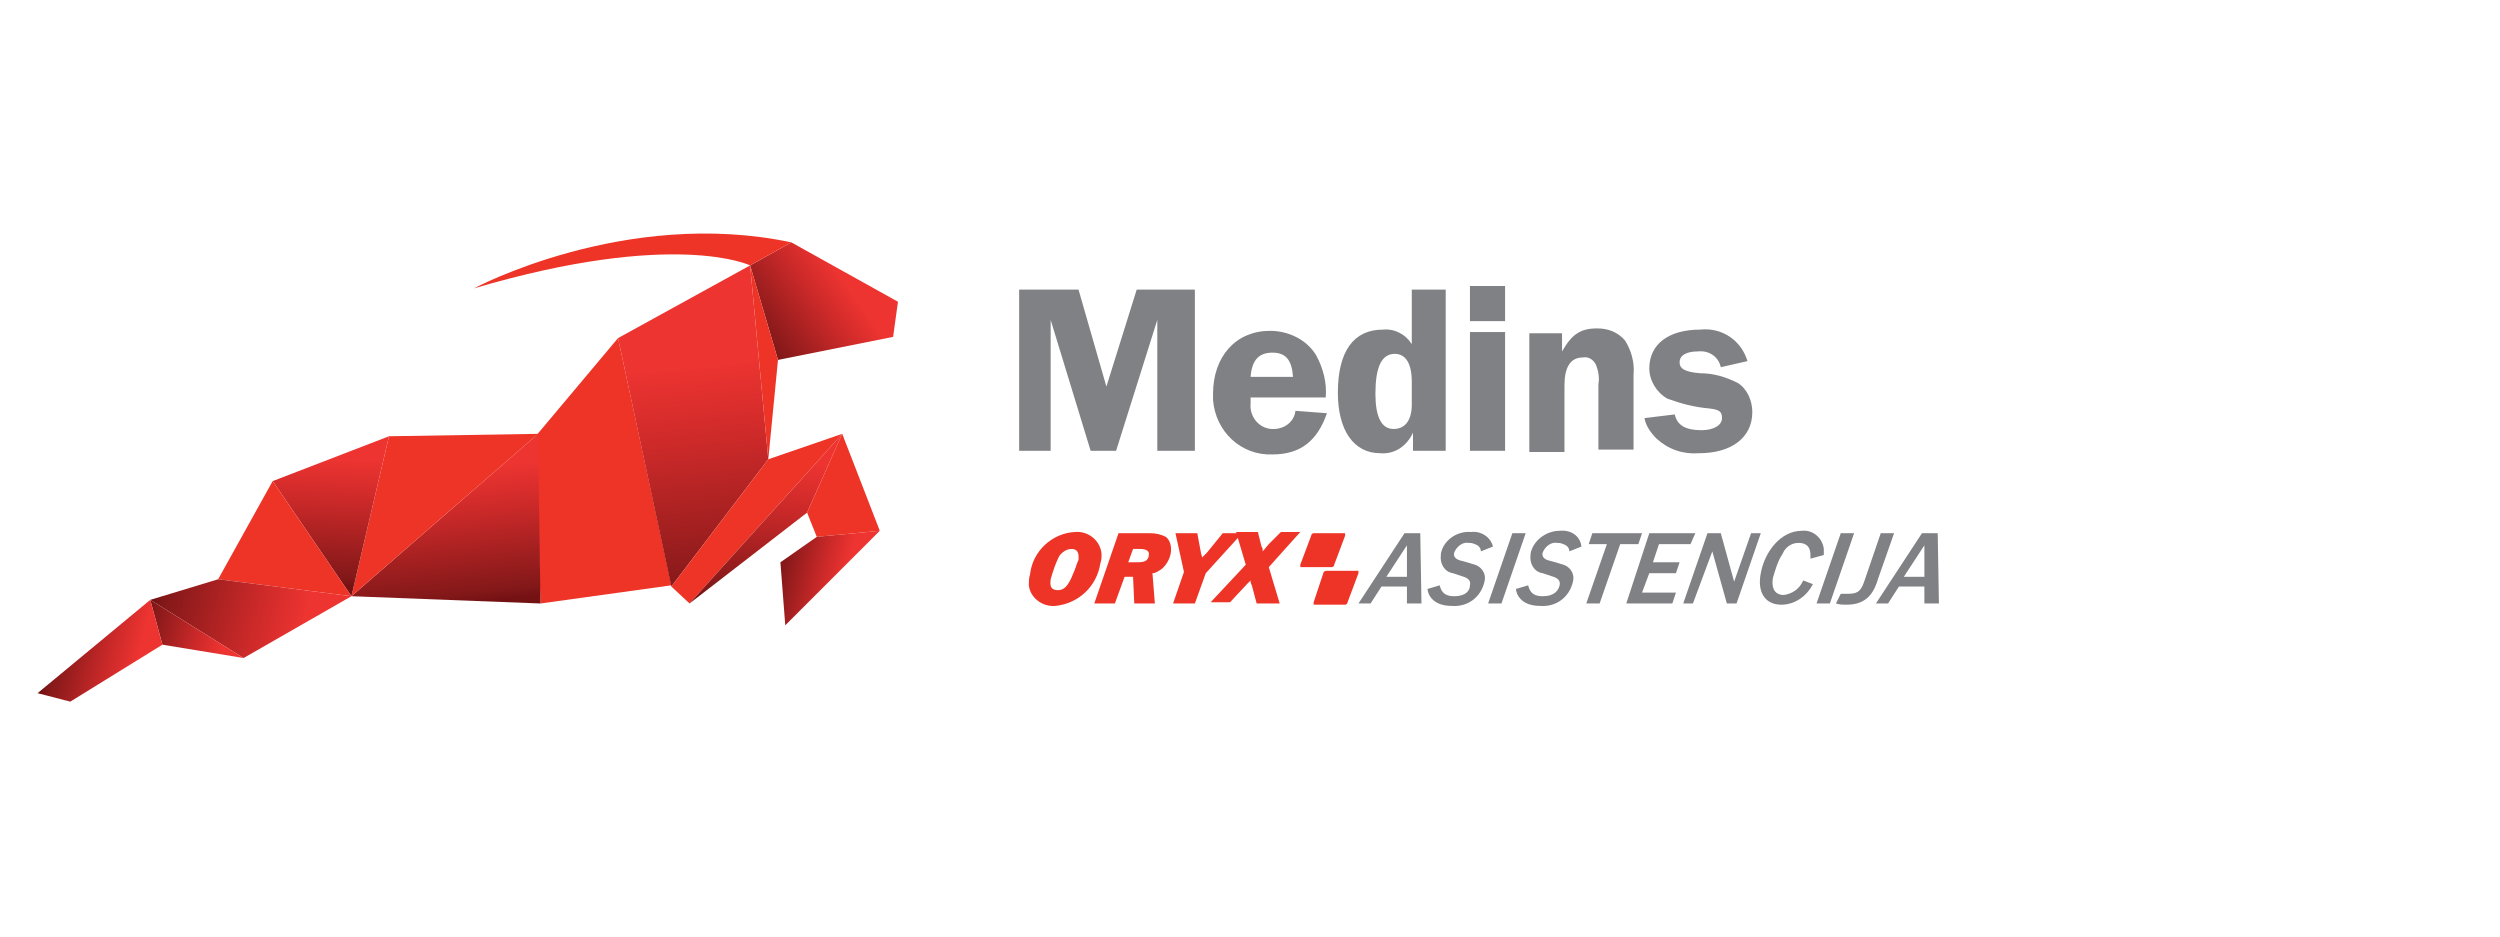 <?xml version="1.0" encoding="utf-8"?>
<!-- Generator: Adobe Illustrator 23.0.1, SVG Export Plug-In . SVG Version: 6.00 Build 0)  -->
<svg version="1.1" id="Layer_1" xmlns="http://www.w3.org/2000/svg" xmlns:xlink="http://www.w3.org/1999/xlink" x="0px" y="0px"
	 viewBox="0 0 206.3 77.3" style="enable-background:new 0 0 206.3 77.3;" xml:space="preserve">
<style type="text/css">
	.st0{fill:#ED3426;}
	.st1{clip-path:url(#SVGID_2_);fill:url(#SVGID_3_);}
	.st2{clip-path:url(#SVGID_5_);fill:url(#SVGID_6_);}
	.st3{clip-path:url(#SVGID_8_);fill:url(#SVGID_9_);}
	.st4{clip-path:url(#SVGID_11_);fill:url(#SVGID_12_);}
	.st5{clip-path:url(#SVGID_14_);fill:url(#SVGID_15_);}
	.st6{clip-path:url(#SVGID_17_);fill:url(#SVGID_18_);}
	.st7{clip-path:url(#SVGID_20_);fill:url(#SVGID_21_);}
	.st8{clip-path:url(#SVGID_23_);fill:url(#SVGID_24_);}
	.st9{clip-path:url(#SVGID_26_);fill:url(#SVGID_27_);}
	.st10{fill:#808184;}
</style>
<title>oryx_medins</title>
<g>
	<g>
		<polygon class="st0" points="44.6,49.8 44.2,36 51,27.9 55.4,48.3 		"/>
		<g>
			<defs>
				<polygon id="SVGID_1_" points="51,27.9 55.4,48.4 63.4,37.9 61.9,21.9 				"/>
			</defs>
			<clipPath id="SVGID_2_">
				<use xlink:href="#SVGID_1_"  style="overflow:visible;"/>
			</clipPath>
			
				<linearGradient id="SVGID_3_" gradientUnits="userSpaceOnUse" x1="-207.666" y1="428.713" x2="-206.527" y2="428.713" gradientTransform="matrix(2.562 -22.953 -23.143 2.235 10509.011 -5673.429)">
				<stop  offset="0" style="stop-color:#741113"/>
				<stop  offset="2.000000e-02" style="stop-color:#741113"/>
				<stop  offset="8.000000e-02" style="stop-color:#831819"/>
				<stop  offset="0.55" style="stop-color:#CB2929"/>
				<stop  offset="0.81" style="stop-color:#ED3431"/>
				<stop  offset="1" style="stop-color:#ED3431"/>
			</linearGradient>
			<polygon class="st1" points="47.8,49.9 51,21.9 66.6,20.4 63.4,48.4 			"/>
		</g>
		<g>
			<defs>
				<polygon id="SVGID_4_" points="61.9,21.9 64.2,29.7 73.7,27.8 74.1,24.9 65.3,20 				"/>
			</defs>
			<clipPath id="SVGID_5_">
				<use xlink:href="#SVGID_4_"  style="overflow:visible;"/>
			</clipPath>
			
				<linearGradient id="SVGID_6_" gradientUnits="userSpaceOnUse" x1="-195.377" y1="412.57" x2="-194.238" y2="412.57" gradientTransform="matrix(7.512 -5.919 -4.486 -6.415 3381.324 1518.983)">
				<stop  offset="0" style="stop-color:#741113"/>
				<stop  offset="2.000000e-02" style="stop-color:#741113"/>
				<stop  offset="8.000000e-02" style="stop-color:#831819"/>
				<stop  offset="0.55" style="stop-color:#CB2929"/>
				<stop  offset="0.81" style="stop-color:#ED3431"/>
				<stop  offset="1" style="stop-color:#ED3431"/>
			</linearGradient>
			<polygon class="st2" points="57.5,23.4 69.7,13.8 78.5,26.2 66.2,35.9 			"/>
		</g>
		<polygon class="st0" points="61.9,21.9 63.4,37.9 64.2,29.7 		"/>
		<polygon class="st0" points="63.4,37.9 55.4,48.4 56.9,49.8 69.5,35.8 		"/>
		<g>
			<defs>
				<polygon id="SVGID_7_" points="56.9,49.8 66.6,42.3 69.5,35.8 				"/>
			</defs>
			<clipPath id="SVGID_8_">
				<use xlink:href="#SVGID_7_"  style="overflow:visible;"/>
			</clipPath>
			
				<linearGradient id="SVGID_9_" gradientUnits="userSpaceOnUse" x1="-208.733" y1="450.641" x2="-207.595" y2="450.641" gradientTransform="matrix(4.407 -13.218 12.583 1.684 -4689.73 -3467.774)">
				<stop  offset="0" style="stop-color:#741113"/>
				<stop  offset="2.000000e-02" style="stop-color:#741113"/>
				<stop  offset="8.000000e-02" style="stop-color:#831819"/>
				<stop  offset="0.55" style="stop-color:#CB2929"/>
				<stop  offset="0.81" style="stop-color:#ED3431"/>
				<stop  offset="1" style="stop-color:#ED3431"/>
			</linearGradient>
			<polygon class="st3" points="69,51.4 73.9,36.4 57.4,34.2 52.4,49.2 			"/>
		</g>
		<polygon class="st0" points="66.6,42.3 67.4,44.3 72.6,43.8 69.5,35.8 		"/>
		<g>
			<defs>
				<polygon id="SVGID_10_" points="67.4,44.3 64.4,46.4 64.8,51.6 72.6,43.8 				"/>
			</defs>
			<clipPath id="SVGID_11_">
				<use xlink:href="#SVGID_10_"  style="overflow:visible;"/>
			</clipPath>
			
				<linearGradient id="SVGID_12_" gradientUnits="userSpaceOnUse" x1="-174.073" y1="451.852" x2="-172.934" y2="451.852" gradientTransform="matrix(6.486 0.265 -1.655 6.685 1940.575 -2926.979)">
				<stop  offset="0" style="stop-color:#741113"/>
				<stop  offset="2.000000e-02" style="stop-color:#741113"/>
				<stop  offset="8.000000e-02" style="stop-color:#831819"/>
				<stop  offset="0.55" style="stop-color:#CB2929"/>
				<stop  offset="0.81" style="stop-color:#ED3431"/>
				<stop  offset="1" style="stop-color:#ED3431"/>
			</linearGradient>
			<polygon class="st4" points="62.5,51.5 72.5,51.9 74.5,43.9 64.5,43.5 			"/>
		</g>
		<g>
			<defs>
				<polygon id="SVGID_13_" points="29,49.2 44.6,49.8 44.4,35.8 				"/>
			</defs>
			<clipPath id="SVGID_14_">
				<use xlink:href="#SVGID_13_"  style="overflow:visible;"/>
			</clipPath>
			
				<linearGradient id="SVGID_15_" gradientUnits="userSpaceOnUse" x1="-212.463" y1="449.158" x2="-211.324" y2="449.158" gradientTransform="matrix(1.331 -12.522 12.527 -1.311 -5307.696 -2021.269)">
				<stop  offset="0" style="stop-color:#741113"/>
				<stop  offset="2.000000e-02" style="stop-color:#741113"/>
				<stop  offset="8.000000e-02" style="stop-color:#831819"/>
				<stop  offset="0.55" style="stop-color:#CB2929"/>
				<stop  offset="0.81" style="stop-color:#ED3431"/>
				<stop  offset="1" style="stop-color:#ED3431"/>
			</linearGradient>
			<polygon class="st5" points="44.6,49.8 46.2,34 29,35.8 27.3,51.6 			"/>
		</g>
		<polygon class="st0" points="44.4,35.8 29,49.2 32.1,36 		"/>
		<g>
			<defs>
				<polygon id="SVGID_16_" points="22.5,39.7 29,49.2 32.1,36 				"/>
			</defs>
			<clipPath id="SVGID_17_">
				<use xlink:href="#SVGID_16_"  style="overflow:visible;"/>
			</clipPath>
			
				<linearGradient id="SVGID_18_" gradientUnits="userSpaceOnUse" x1="-211.169" y1="451.784" x2="-210.03" y2="451.784" gradientTransform="matrix(2.869 -11.592 11.248 0.459 -4450.016 -2606.649)">
				<stop  offset="0" style="stop-color:#741113"/>
				<stop  offset="2.000000e-02" style="stop-color:#741113"/>
				<stop  offset="8.000000e-02" style="stop-color:#831819"/>
				<stop  offset="0.55" style="stop-color:#CB2929"/>
				<stop  offset="0.81" style="stop-color:#ED3431"/>
				<stop  offset="1" style="stop-color:#ED3431"/>
			</linearGradient>
			<polygon class="st6" points="32,49.6 35.3,36.1 22.6,35.6 19.3,49 			"/>
		</g>
		<path class="st0" d="M65.3,20c-13.7-2.9-26.2,3.8-26.2,3.8c16.6-4.9,22.8-1.9,22.8-1.9L65.3,20z"/>
		<polygon class="st0" points="22.5,39.7 18,47.8 29,49.2 		"/>
		<g>
			<defs>
				<polygon id="SVGID_19_" points="12.4,49.5 20.1,54.3 29,49.2 18,47.8 				"/>
			</defs>
			<clipPath id="SVGID_20_">
				<use xlink:href="#SVGID_19_"  style="overflow:visible;"/>
			</clipPath>
			
				<linearGradient id="SVGID_21_" gradientUnits="userSpaceOnUse" x1="-189.736" y1="443.245" x2="-188.597" y2="443.245" gradientTransform="matrix(14.268 0.582 -3.64 14.705 4332.552 -6356.733)">
				<stop  offset="0" style="stop-color:#741113"/>
				<stop  offset="2.000000e-02" style="stop-color:#741113"/>
				<stop  offset="8.000000e-02" style="stop-color:#831819"/>
				<stop  offset="0.55" style="stop-color:#CB2929"/>
				<stop  offset="0.81" style="stop-color:#ED3431"/>
				<stop  offset="1" style="stop-color:#ED3431"/>
			</linearGradient>
			<polygon class="st7" points="10.8,54.2 28.8,55 30.6,47.9 12.6,47.1 			"/>
		</g>
		<g>
			<defs>
				<polygon id="SVGID_22_" points="13.4,53.2 20.1,54.3 12.4,49.5 				"/>
			</defs>
			<clipPath id="SVGID_23_">
				<use xlink:href="#SVGID_22_"  style="overflow:visible;"/>
			</clipPath>
			
				<linearGradient id="SVGID_24_" gradientUnits="userSpaceOnUse" x1="-179.314" y1="449.425" x2="-178.175" y2="449.425" gradientTransform="matrix(7.713 0.315 -1.968 7.949 2279.169 -3464.502)">
				<stop  offset="0" style="stop-color:#741113"/>
				<stop  offset="2.000000e-02" style="stop-color:#741113"/>
				<stop  offset="8.000000e-02" style="stop-color:#831819"/>
				<stop  offset="0.55" style="stop-color:#CB2929"/>
				<stop  offset="0.81" style="stop-color:#ED3431"/>
				<stop  offset="1" style="stop-color:#ED3431"/>
			</linearGradient>
			<polygon class="st8" points="11.3,54.3 20.1,54.6 21.3,49.5 12.5,49.1 			"/>
		</g>
		<g>
			<defs>
				<polygon id="SVGID_25_" points="3.1,57.2 5.8,57.9 13.4,53.2 12.4,49.5 				"/>
			</defs>
			<clipPath id="SVGID_26_">
				<use xlink:href="#SVGID_25_"  style="overflow:visible;"/>
			</clipPath>
			
				<linearGradient id="SVGID_27_" gradientUnits="userSpaceOnUse" x1="-180.528" y1="448.806" x2="-179.389" y2="448.806" gradientTransform="matrix(8.108 0.331 -2.068 8.356 2395.914 -3637.043)">
				<stop  offset="0" style="stop-color:#741113"/>
				<stop  offset="2.000000e-02" style="stop-color:#741113"/>
				<stop  offset="8.000000e-02" style="stop-color:#831819"/>
				<stop  offset="0.55" style="stop-color:#CB2929"/>
				<stop  offset="0.81" style="stop-color:#ED3431"/>
				<stop  offset="1" style="stop-color:#ED3431"/>
			</linearGradient>
			<polygon class="st9" points="1,57.8 13.3,58.3 15.5,49.5 3.2,49 			"/>
		</g>
	</g>
	<g>
		<path class="st0" d="M87.1,50c-1.1,0.1-2.1-0.7-2.2-1.7c0-0.3,0-0.6,0.1-0.9c0.2-1.9,1.8-3.4,3.7-3.5c1.1-0.1,2.1,0.7,2.2,1.8
			c0,0.3,0,0.5-0.1,0.8C90.5,48.4,89,49.8,87.1,50 M89,46.2c0-0.3,0.1-0.9-0.6-0.9c-0.4,0-0.8,0.3-1,0.6c-0.3,0.6-0.5,1.2-0.7,1.9
			c0,0.2-0.2,0.9,0.6,0.9c0.7,0,1-0.7,1.4-1.7C88.8,46.7,88.9,46.4,89,46.2"/>
		<path class="st0" d="M95.3,49.8h-1.7l-0.1-2.2h-0.7l-0.8,2.2h-1.7l2-5.8h2.6c0.5,0,0.9,0.1,1.3,0.3c0.4,0.3,0.5,0.9,0.4,1.4
			c-0.1,0.5-0.4,1-0.8,1.3c-0.2,0.1-0.4,0.3-0.7,0.3L95.3,49.8z M93.1,46.4h0.7c0.2,0,0.5,0,0.7-0.1c0.2-0.1,0.3-0.3,0.3-0.5
			c0.1-0.5-0.6-0.5-0.7-0.5h-0.6L93.1,46.4z"/>
		<path class="st0" d="M99.5,47.3l-0.9,2.5h-1.8l0.9-2.6L97,44h1.8l0.3,1.6c0,0.1,0.1,0.3,0.1,0.4l0.4-0.4l1.3-1.6h1.6L99.5,47.3z"
			/>
		<path class="st0" d="M104.7,46.8l0.9,3h-1.9l-0.4-1.5c-0.1-0.2-0.1-0.2-0.1-0.4l-0.3,0.3l-1.4,1.5h-1.6l2.9-3.1l-0.8-2.7h1.8
			l0.3,1.2c0.1,0.1,0.1,0.3,0.1,0.4l0.5-0.6l1-1h1.6L104.7,46.8z"/>
		<path class="st0" d="M108.2,44.2c0-0.1,0.1-0.2,0.2-0.2h2.5c0.1,0,0.1,0,0.1,0.1c0,0,0,0.1,0,0.1l-0.9,2.4c0,0.1-0.1,0.2-0.2,0.2
			h-2.5c-0.1,0-0.1,0-0.1-0.1c0,0,0-0.1,0-0.1L108.2,44.2z"/>
		<path class="st0" d="M109.2,47.3c0-0.1,0.1-0.2,0.3-0.2h2.5c0.1,0,0.1,0,0.1,0.1c0,0,0,0,0,0.1l-0.9,2.4c0,0.1-0.1,0.2-0.2,0.2
			h-2.5c-0.1,0-0.1,0-0.1-0.1c0,0,0,0,0-0.1L109.2,47.3z"/>
		<path class="st10" d="M116.1,49.8v-1.4h-2.1l-0.9,1.4h-1l3.8-5.8h1.3l0.1,5.8H116.1z M116.1,47.6V45l-1.7,2.6H116.1z"/>
		<path class="st10" d="M122.2,45.5c0-0.3-0.2-0.5-0.5-0.6c-0.2-0.1-0.4-0.1-0.5-0.1c-0.5-0.1-1,0.3-1.2,0.8
			c-0.1,0.4,0.2,0.6,0.7,0.7c1,0.3,1.2,0.3,1.5,0.6c0.3,0.3,0.4,0.7,0.3,1.1c-0.3,1.3-1.4,2.1-2.7,2c-1.7,0-2-1.1-2-1.4l1-0.3
			c0.1,0.3,0.2,0.9,1.2,0.9s1.3-0.5,1.3-0.9c0.1-0.4-0.2-0.6-0.5-0.7l-0.9-0.3c-0.7-0.1-1.1-0.8-1-1.5c0,0,0,0,0-0.1
			c0.2-1.1,1.3-1.9,2.5-1.8c0.8-0.1,1.6,0.4,1.8,1.2L122.2,45.5z"/>
		<polygon class="st10" points="122.8,49.8 124.8,44 125.9,44 123.9,49.8 		"/>
		<path class="st10" d="M129.5,45.5c0-0.3-0.2-0.5-0.5-0.6c-0.2-0.1-0.4-0.1-0.5-0.1c-0.5-0.1-1,0.3-1.2,0.8
			c-0.1,0.4,0.2,0.6,0.7,0.7c1,0.3,1.2,0.3,1.5,0.6c0.3,0.3,0.4,0.7,0.3,1.1c-0.3,1.3-1.4,2.1-2.7,2c-1.7,0-2-1.1-2-1.4l1-0.3
			c0.1,0.3,0.2,0.9,1.2,0.9c1,0,1.3-0.5,1.4-0.9c0.1-0.4-0.2-0.6-0.5-0.7l-0.9-0.3c-0.7-0.1-1.1-0.8-1-1.5c0,0,0,0,0-0.1
			c0.2-1.1,1.3-1.9,2.4-1.9c0.9-0.1,1.7,0.4,1.8,1.3L129.5,45.5z"/>
		<polygon class="st10" points="133.7,44.9 132,49.8 130.9,49.8 132.6,44.9 131.1,44.9 131.4,44 135.5,44 135.2,44.9 		"/>
		<polygon class="st10" points="134.2,49.8 136.1,44 139.9,44 139.5,44.9 136.9,44.9 136.4,46.4 138.6,46.4 138.3,47.3 136.1,47.3 
			135.5,48.9 138.3,48.9 138,49.8 		"/>
		<polygon class="st10" points="142.5,49.8 141.3,45.5 139.7,49.8 138.9,49.8 140.9,44 142,44 143.1,48 144.5,44 145.3,44 
			143.3,49.8 		"/>
		<path class="st10" d="M149.4,46.1c0-0.4,0.1-1.3-1-1.3c-0.6,0-1.1,0.4-1.3,0.9c-0.4,0.6-0.6,1.3-0.8,2c-0.2,1.3,0.6,1.4,0.9,1.4
			c0.7-0.1,1.3-0.5,1.6-1.2l0.8,0.3c-0.5,1-1.5,1.7-2.6,1.7c-1.4,0-2-1.1-1.7-2.6c0.3-1.7,1.6-3.5,3.4-3.5c0.9-0.1,1.7,0.6,1.8,1.5
			c0,0.2,0,0.4,0,0.5L149.4,46.1z"/>
		<polygon class="st10" points="149.9,49.8 151.9,44 153,44 151,49.8 		"/>
		<path class="st10" d="M151.9,49c0.2,0,0.4,0,0.6,0c0.9,0,1.1-0.3,1.4-1.2l1.3-3.8h1.1l-1.3,3.7c-0.3,1-0.8,2.2-2.6,2.2
			c-0.3,0-0.6,0-0.9-0.1L151.9,49z"/>
		<path class="st10" d="M158.8,49.8v-1.4h-2.1l-0.9,1.4h-1l3.8-5.8h1.3l0.1,5.8H158.8z M158.8,47.6V45l-1.7,2.6H158.8z"/>
		<polygon class="st10" points="86.7,26.4 86.7,37.2 84.1,37.2 84.1,23.9 89,23.9 91.3,31.9 93.8,23.9 98.6,23.9 98.6,37.2 
			95.5,37.2 95.5,26.4 92.1,37.2 90,37.2 		"/>
		<path class="st10" d="M103.2,32.8c0,0.2,0,0.3,0,0.5c-0.1,1,0.6,2,1.7,2.1c0.1,0,0.2,0,0.2,0c0.9,0,1.7-0.6,1.8-1.5l2.6,0.2
			c-0.8,2.3-2.2,3.4-4.5,3.4c-2.6,0.1-4.7-1.9-4.9-4.5c0-0.2,0-0.3,0-0.5c0-3.1,1.9-5.2,4.7-5.2c1.5,0,3,0.7,3.8,2
			c0.6,1.1,0.9,2.3,0.8,3.5H103.2z M106.7,31.1c-0.1-1.4-0.6-2-1.7-2c-1.1,0-1.7,0.6-1.8,2H106.7z"/>
		<path class="st10" d="M119.3,37.2h-2.7v-1.5c-0.5,1.1-1.5,1.8-2.7,1.7c-2.2,0-3.5-1.9-3.5-5c0-3.4,1.3-5.2,3.7-5.2
			c1-0.1,1.9,0.4,2.4,1.2v-4.5h2.8V37.2z M116.5,31.5c0-1.5-0.5-2.3-1.4-2.3c-1.1,0-1.6,1.1-1.6,3.3c0,1.9,0.5,2.9,1.5,2.9
			c1,0,1.5-0.8,1.5-2V31.5z"/>
		<path class="st10" d="M124.2,26.5h-2.9v-2.9h2.9V26.5z M124.2,37.2h-2.9v-9.8h2.9V37.2z"/>
		<path class="st10" d="M131.9,37.2v-5.5c0.1-0.5,0-1.1-0.2-1.6c-0.2-0.4-0.6-0.7-1.1-0.6c-1,0-1.5,0.8-1.5,2.3v5.5h-2.9v-9.8h2.7
			V29c0.8-1.4,1.5-1.9,2.9-1.9c0.9,0,1.7,0.3,2.3,1c0.5,0.8,0.8,1.8,0.7,2.8v6.2H131.9z"/>
		<path class="st10" d="M142,30.3c-0.2-0.9-1-1.4-1.9-1.3c-0.9,0-1.5,0.3-1.5,0.9c0,0.5,0.4,0.8,1.7,0.9c1.1,0,2.1,0.3,3.1,0.8
			c0.8,0.5,1.2,1.5,1.2,2.4c0,2.1-1.7,3.4-4.4,3.4c-1.3,0.1-2.5-0.3-3.5-1.2c-0.5-0.5-0.9-1.1-1-1.7l2.5-0.3
			c0.2,0.9,0.9,1.3,2.2,1.3c1,0,1.7-0.4,1.7-1s-0.3-0.7-1.1-0.8c-1.2-0.1-2.3-0.4-3.4-0.8c-0.9-0.5-1.5-1.5-1.5-2.5
			c0-2,1.6-3.2,4.2-3.2c1.8-0.2,3.4,0.9,3.9,2.6L142,30.3z"/>
	</g>
</g>
</svg>

